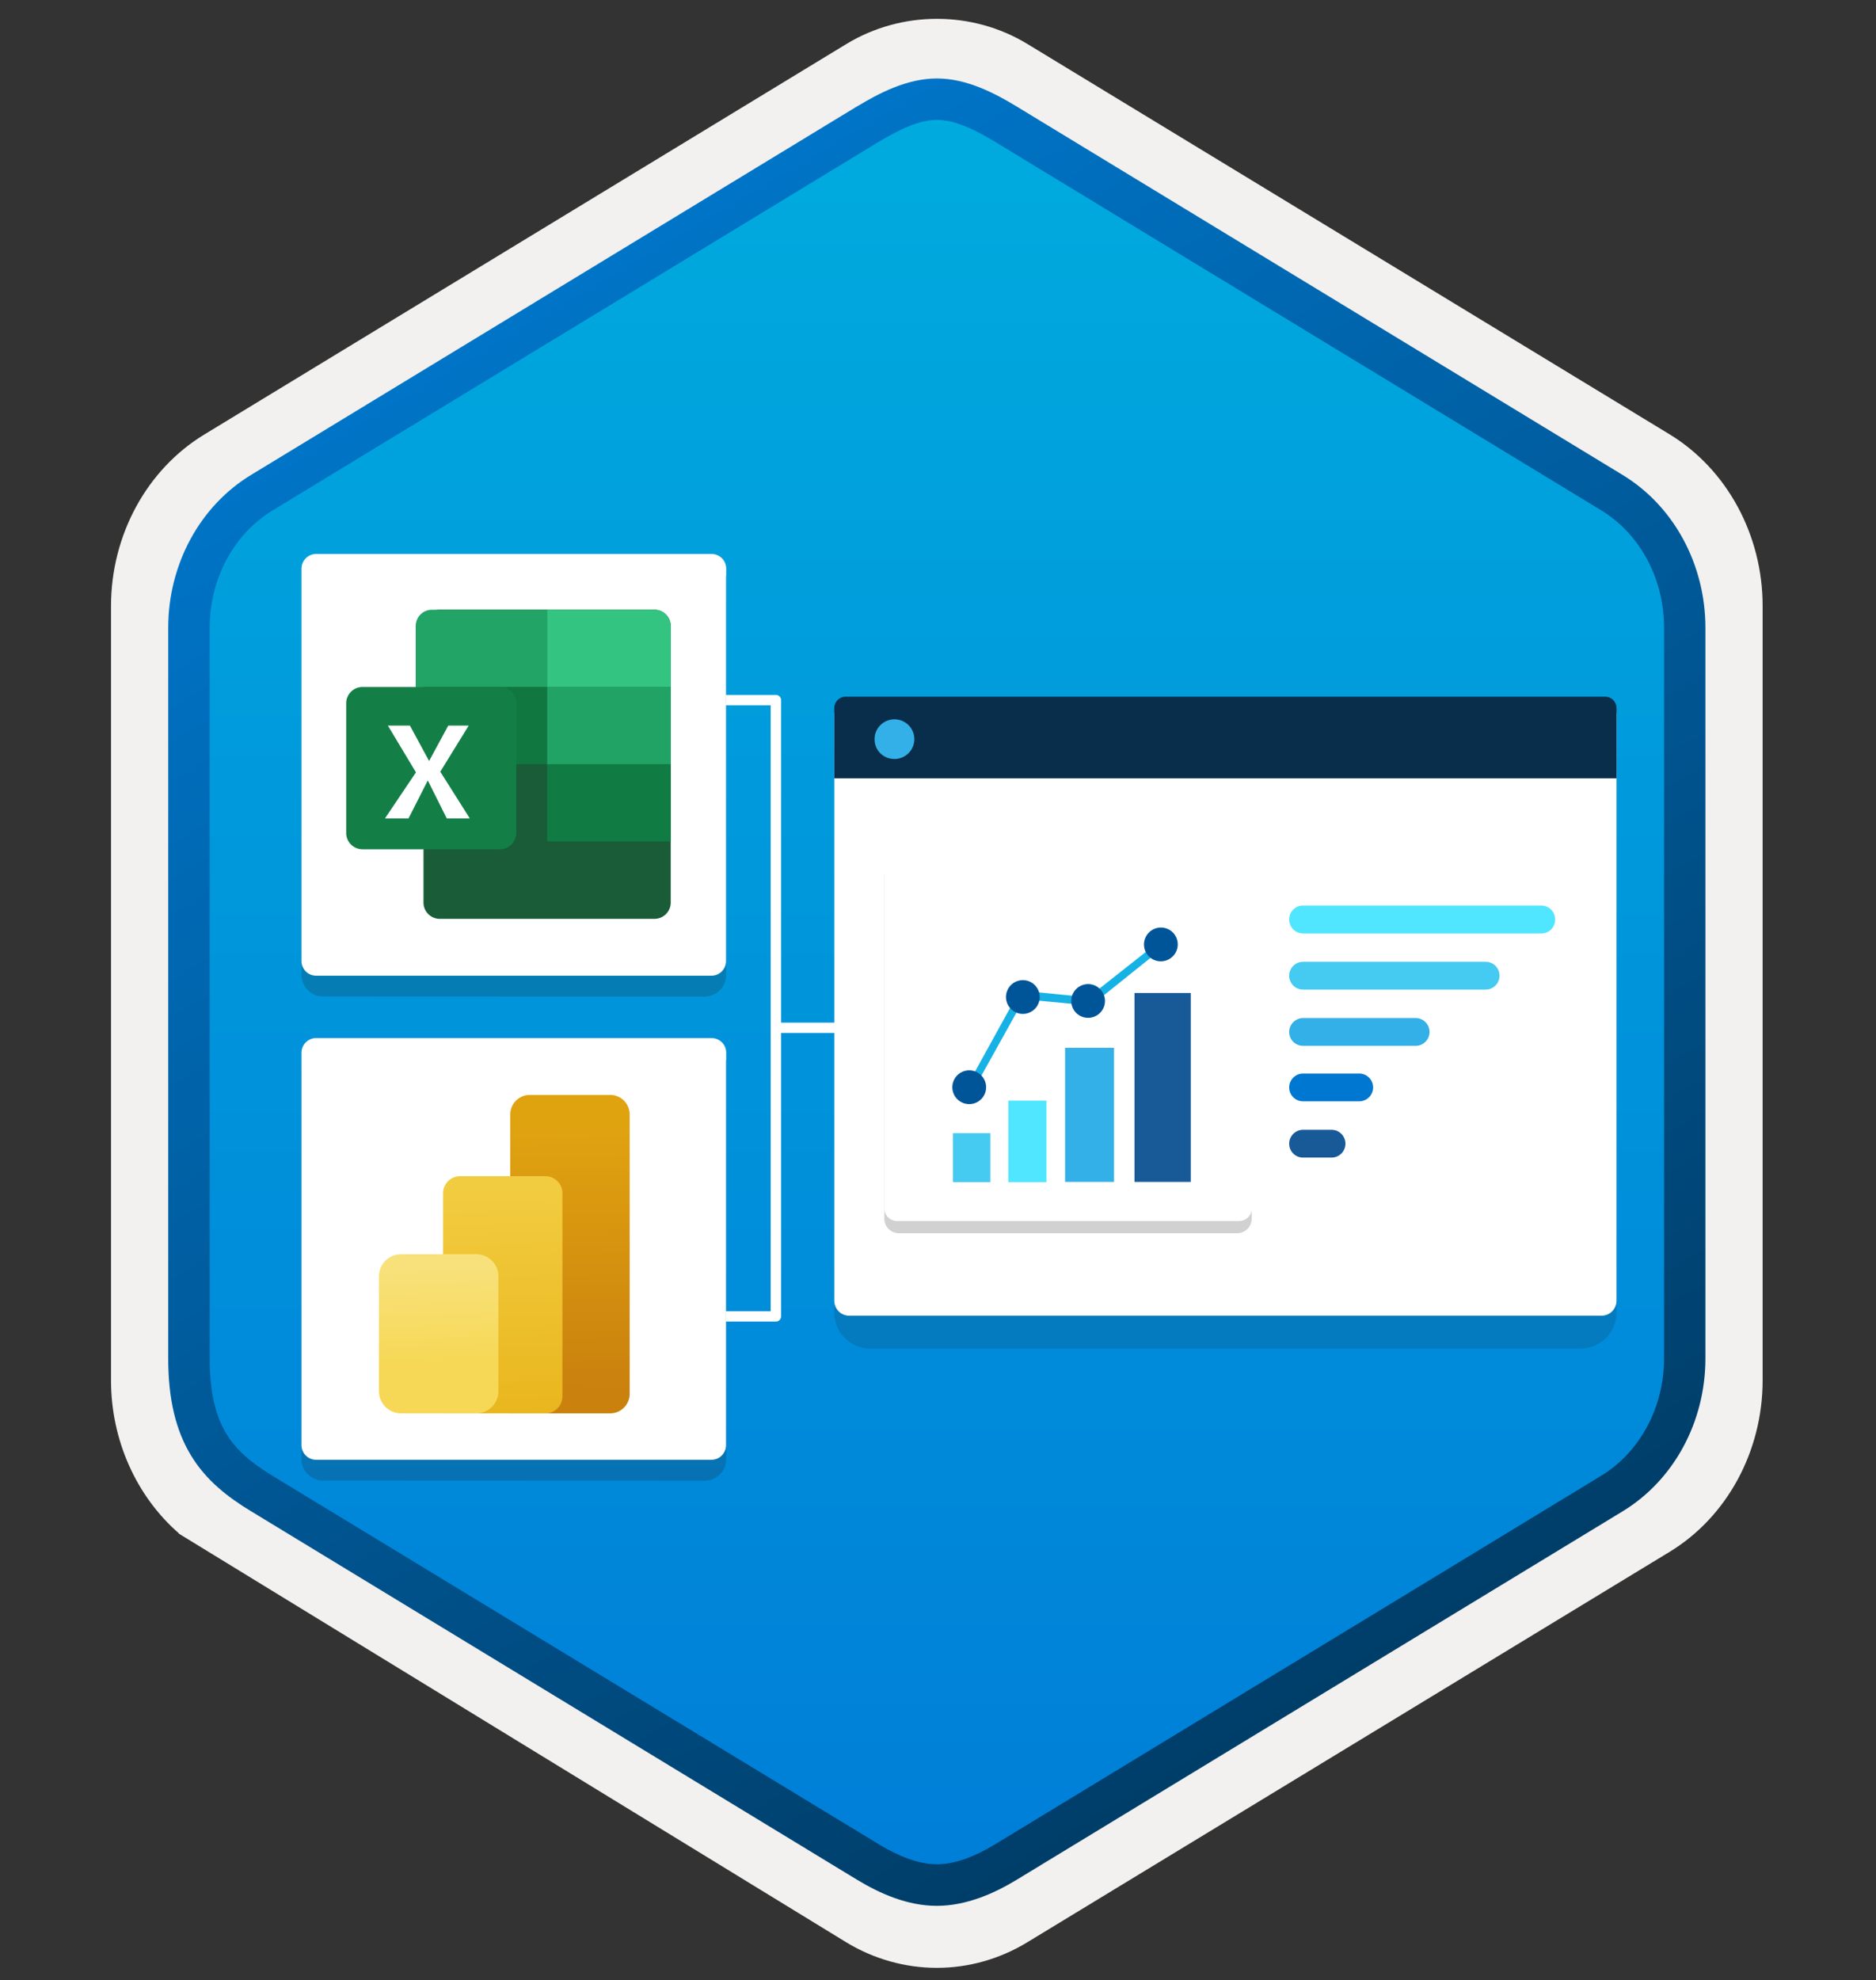 <svg width="181" height="191" fill="none" xmlns="http://www.w3.org/2000/svg"><rect width="100%" height="100%" fill="#333333" stroke="none"/><path d="M90.391 189.819c3.06 0 6.07-.85 8.73-2.47l61.97-37.66c5.54-3.37 8.97-9.7 8.97-16.54v-74.71c0-6.82-3.43-13.16-8.97-16.54l-61.97-37.66c-5.33-3.24-12.15-3.22-17.45 0l-61.97 37.68c-5.54 3.37-8.99 9.7-8.99 16.54v74.7c0 5.76 2.45 11.18 6.55 14.75v.03l64.41 39.43c2.64 1.6 5.66 2.45 8.72 2.45Zm.65-181.05c1.95 0 4.43 1.21 6.14 2.26l60.76 37.19c3.75 2.28 5.87 8.88 5.87 13.63l-.63 71.3c0 4.75-3.2 9.02-6.95 11.3l-60.4 36.38c-3.43 2.09-6.22 2.09-9.66 0l-61.21-36.47c-3.75-2.28-6.77-6.48-6.77-11.21v-73.64c0-4.74 2.73-9.63 6.5-11.92l60.58-36.56c1.7-1.04 3.82-2.26 5.77-2.26Z" fill="#F2F1F0"/><path fill-rule="evenodd" clip-rule="evenodd" d="M98.291 12.348c-2.45-1.5-5.17-2.25-7.9-2.25-2.73 0-5.45.76-7.9 2.25l-56.13 34.33c-5.02 3.07-8.13 8.82-8.13 15.07v68.1c0 6.23 3.1 12 8.13 15.07l56.13 34.33c2.45 1.5 5.17 2.25 7.9 2.25 2.73 0 5.45-.74 7.9-2.25l56.13-34.33c5.02-3.07 8.13-8.84 8.13-15.07v-68.1c0-6.23-3.1-11.98-8.13-15.07l-56.13-34.33Z" fill="url(#a)"/><path fill-rule="evenodd" clip-rule="evenodd" d="M90.391 11.568c1.68 0 3.57.87 5.63 2.12l58.47 35.54c3.65 2.22 6.06 6.49 6.06 11.32v70.48c0 4.82-2.41 9.1-6.06 11.32l-58.46 35.54c-1.96 1.19-3.88 1.94-5.63 1.94s-3.67-.75-5.63-1.94l-58.48-35.53c-2.01-1.23-3.46-2.43-4.44-4.04-.98-1.6-1.62-3.82-1.62-7.28v-70.48c0-4.83 2.41-9.1 6.06-11.32l58.46-35.54c2.09-1.25 3.95-2.13 5.64-2.13Zm7.71 169.75 58.46-35.54c4.92-2.99 7.98-8.61 7.98-14.74v-70.48c0-6.13-3.06-11.75-7.98-14.74l-58.46-35.54c-2.11-1.28-4.82-2.71-7.71-2.71-2.9 0-5.61 1.44-7.7 2.7h-.01l-58.47 35.55c-4.92 2.99-7.98 8.61-7.98 14.74v70.48c0 3.96.74 6.95 2.2 9.36 1.46 2.4 3.52 4 5.78 5.37l58.46 35.54c2.22 1.35 4.89 2.53 7.71 2.53 2.82 0 5.5-1.17 7.72-2.52Z" fill="url(#b)"/><path fill-rule="evenodd" clip-rule="evenodd" d="M75.358 126.979a.5.5 0 0 1-.5.5H61.015v-1h13.343V68.031h-13.32v-1h13.82a.5.5 0 0 1 .5.5v59.448Z" fill="#fff"/><path fill-rule="evenodd" clip-rule="evenodd" d="M95.007 99.644H74.645v-1h20.362v1Z" fill="#fff"/><path opacity=".2" d="M67.982 96.13a2.087 2.087 0 0 0 2.084-2.084V56.143h-40.98V94.03c0 1.149.936 2.084 2.084 2.084l36.812.014Z" fill="#1F1D21"/><path d="M70.066 55.49v-.637c0-.794-.638-1.418-1.418-1.418H30.504c-.78 0-1.418.638-1.418 1.418V92.7c0 .793.638 1.417 1.418 1.417h38.13c.794 0 1.417-.638 1.417-1.418V55.562c.029-.029.014-.043.014-.071Z" fill="#fff"/><path opacity=".2" d="M67.982 142.825a2.087 2.087 0 0 0 2.084-2.084v-37.903h-40.98v37.889c0 1.148.936 2.084 2.084 2.084l36.812.014Z" fill="#1F1D21"/><path d="M70.066 102.186v-.638c0-.793-.638-1.417-1.418-1.417H30.504c-.78 0-1.418.638-1.418 1.417v37.847c0 .794.638 1.417 1.418 1.417h38.13c.794 0 1.417-.638 1.417-1.417v-37.138c.029-.028.014-.042.014-.071Z" fill="#fff"/><path d="M58.871 136.332h-9.64v-28.836c0-1.038.844-1.881 1.881-1.881h7.76c1.037 0 1.88.843 1.88 1.881v26.956c0 1.037-.843 1.88-1.88 1.88Z" fill="url(#c)"/><path d="M52.63 136.333h-9.882v-21.238a1.64 1.64 0 0 1 1.638-1.638h8.24a1.64 1.64 0 0 1 1.637 1.638v19.595a1.635 1.635 0 0 1-1.634 1.643Z" fill="url(#d)"/><path d="M45.947 136.332h-7.25a2.134 2.134 0 0 1-2.135-2.135v-11.079c0-1.18.956-2.136 2.136-2.136h7.253c1.18 0 2.136.956 2.136 2.136v11.079a2.14 2.14 0 0 1-2.14 2.135Z" fill="url(#e)"/><path fill-rule="evenodd" clip-rule="evenodd" d="M42.426 58.816h20.722c.86 0 1.565.705 1.565 1.566v26.685a1.57 1.57 0 0 1-1.565 1.565H42.426a1.57 1.57 0 0 1-1.565-1.565V60.382c0-.861.688-1.566 1.565-1.566Z" fill="#195C37"/><path d="M64.713 73.717H52.787v7.45h11.926v-7.45Z" fill="#107B42"/><path d="M64.713 66.266H52.787v7.45h11.926v-7.45Z" fill="#22A366"/><path d="M52.787 66.266H40.109v7.45h12.678v-7.45Z" fill="#117740"/><path fill-rule="evenodd" clip-rule="evenodd" d="M52.787 58.816h10.36c.862 0 1.566.705 1.566 1.566v5.884H52.787v-7.45Z" fill="#34C481"/><path fill-rule="evenodd" clip-rule="evenodd" d="M52.787 58.816H41.675a1.57 1.57 0 0 0-1.566 1.566v5.884h12.678v-7.45Z" fill="#21A465"/><path fill-rule="evenodd" clip-rule="evenodd" d="M34.967 66.27h13.272c.861 0 1.565.704 1.565 1.565v12.52a1.57 1.57 0 0 1-1.565 1.566H34.967a1.57 1.57 0 0 1-1.565-1.565V67.835c0-.861.704-1.566 1.565-1.566Z" fill="#137F47"/><path fill-rule="evenodd" clip-rule="evenodd" d="m40.132 74.502-2.707-4.508h2.128l1.847 3.412 1.847-3.412h1.972l-2.74 4.445 2.85 4.508h-2.223l-1.831-3.663-1.863 3.663h-2.27l2.99-4.445Z" fill="#fff"/><path opacity=".15" d="M83.971 130.091h68.514a3.481 3.481 0 0 0 3.479-3.479V71.977H80.493v54.635a3.48 3.48 0 0 0 3.478 3.479Z" fill="#1F1D20"/><path d="M81.932 126.913h72.592c.792 0 1.44-.648 1.44-1.439V68.799H80.493v56.675c0 .791.648 1.439 1.44 1.439Z" fill="#fff"/><path d="M80.493 75.072h75.471v-6.765a1.1 1.1 0 0 0-1.104-1.104H81.596a1.1 1.1 0 0 0-1.103 1.104v6.765Z" fill="#092E4C"/><path d="M86.298 73.213c1.056 0 1.92-.852 1.92-1.92a1.915 1.915 0 0 0-1.92-1.906c-1.055 0-1.919.851-1.919 1.919 0 1.067.84 1.907 1.92 1.907Z" fill="#32B0E7"/><path d="M150.049 88.687c0-.74-.6-1.34-1.34-1.34h-2.749a1.339 1.339 0 1 0 0 2.68h2.749c.747 0 1.34-.6 1.34-1.34ZM150.049 94.115c0-.74-.6-1.34-1.34-1.34h-5.414a1.339 1.339 0 1 0 0 2.68h5.414c.747 0 1.34-.6 1.34-1.34ZM150.049 104.878c0-.74-.6-1.339-1.34-1.339h-17.623a1.338 1.338 0 1 0 0 2.679h17.616c.754 0 1.347-.599 1.347-1.34ZM150.049 99.45c0-.74-.6-1.339-1.34-1.339H137.86a1.339 1.339 0 1 0 0 2.679h10.863c.733 0 1.326-.606 1.326-1.34ZM150.049 110.321c0-.755-.6-1.354-1.34-1.354h-22.98a1.318 1.318 0 0 0-1.34 1.325v.014c0 .741.599 1.34 1.34 1.34h22.98a1.314 1.314 0 0 0 1.34-1.325Z" fill="#fff"/><path d="M124.382 110.322c0 .74.599 1.339 1.339 1.339h2.75a1.338 1.338 0 1 0 0-2.679h-2.75c-.733 0-1.339.6-1.339 1.34Z" fill="#185A97"/><path d="M124.382 104.894c0 .74.599 1.339 1.339 1.339h5.421a1.339 1.339 0 1 0 0-2.678h-5.414c-.74 0-1.346.599-1.346 1.339Z" fill="#0078D1"/><path d="M124.382 94.115c0 .74.599 1.34 1.339 1.34h17.617a1.339 1.339 0 1 0 0-2.68h-17.61c-.74 0-1.346.6-1.346 1.34Z" fill="#45CAF2"/><path d="M124.382 99.543c0 .74.599 1.339 1.339 1.339h10.863a1.339 1.339 0 1 0 0-2.679h-10.856c-.74 0-1.346.613-1.346 1.34Z" fill="#32B0E7"/><path d="M124.382 88.687c0 .754.599 1.353 1.339 1.353h22.981a1.318 1.318 0 0 0 1.339-1.325v-.028c0-.74-.599-1.34-1.339-1.34h-22.981a1.339 1.339 0 0 0-1.339 1.34Z" fill="#50E6FF"/><path opacity=".2" d="M119.363 118.956c.775 0 1.403-.627 1.403-1.402V84.387H85.322v33.167c0 .775.627 1.402 1.403 1.402h32.638Z" fill="#1F1D21"/><path d="M120.766 84.373v-.55a1.23 1.23 0 0 0-1.234-1.233H86.555a1.23 1.23 0 0 0-1.233 1.233v32.723c0 .684.55 1.234 1.233 1.234h32.991a1.23 1.23 0 0 0 1.234-1.234V84.43c-.007-.021-.014-.036-.014-.057Z" fill="#fff"/><path d="M95.557 109.305h-3.616v4.723h3.609v-4.723h.007Z" fill="#45CAF2"/><path d="M100.95 106.168h-3.666v7.86h3.68v-7.86h-.014Z" fill="#50E6FF"/><path d="M107.484 101.072h-4.723v12.936h4.723v-12.936Z" fill="#32B0E7"/><path d="M114.886 95.785h-5.428v18.223h5.428V95.785Z" fill="#185A97"/><path d="m94.07 104.865-.656-.31 4.97-9.01 6.626.656 6.873-5.428.536.487-7.162 5.745-6.471-.613-4.716 8.473Z" fill="#16B2E6"/><path d="M93.005 106.423a1.629 1.629 0 1 0 .843-3.142 1.629 1.629 0 0 0-.843 3.142ZM98.264 97.745a1.63 1.63 0 0 0 1.995-1.15 1.63 1.63 0 0 0-1.15-1.994 1.63 1.63 0 0 0-1.994 1.149 1.63 1.63 0 0 0 1.149 1.995ZM104.559 98.126a1.63 1.63 0 0 0 1.995-1.15 1.63 1.63 0 0 0-1.149-1.994 1.63 1.63 0 0 0-1.995 1.149 1.633 1.633 0 0 0 1.149 1.995ZM111.199 92.521a1.634 1.634 0 0 0 2.432-1.403 1.63 1.63 0 0 0-.824-1.438 1.634 1.634 0 0 0-2.432 1.403c-.014.585.31 1.156.824 1.438Z" fill="#059"/><defs><linearGradient id="a" x1="90.391" y1="10.098" x2="90.391" y2="181.497" gradientUnits="userSpaceOnUse"><stop stop-color="#00ABDE"/><stop offset="1" stop-color="#007ED8"/></linearGradient><linearGradient id="b" x1="36.511" y1="4.889" x2="203.188" y2="287.22" gradientUnits="userSpaceOnUse"><stop stop-color="#007ED8"/><stop offset=".707" stop-color="#002D4C"/></linearGradient><linearGradient id="c" x1="54.863" y1="108.425" x2="55.108" y2="133.911" gradientUnits="userSpaceOnUse"><stop offset=".008" stop-color="#E0A310"/><stop offset="1" stop-color="#CA810E"/></linearGradient><linearGradient id="d" x1="48.199" y1="114.348" x2="48.934" y2="141.305" gradientUnits="userSpaceOnUse"><stop offset=".008" stop-color="#F2CC40"/><stop offset="1" stop-color="#E7B116"/></linearGradient><linearGradient id="e" x1="42.047" y1="122.164" x2="42.782" y2="139.564" gradientUnits="userSpaceOnUse"><stop stop-color="#F8E17B"/><stop offset=".53" stop-color="#F6D856"/><stop offset="1" stop-color="#F6D856"/></linearGradient></defs></svg>